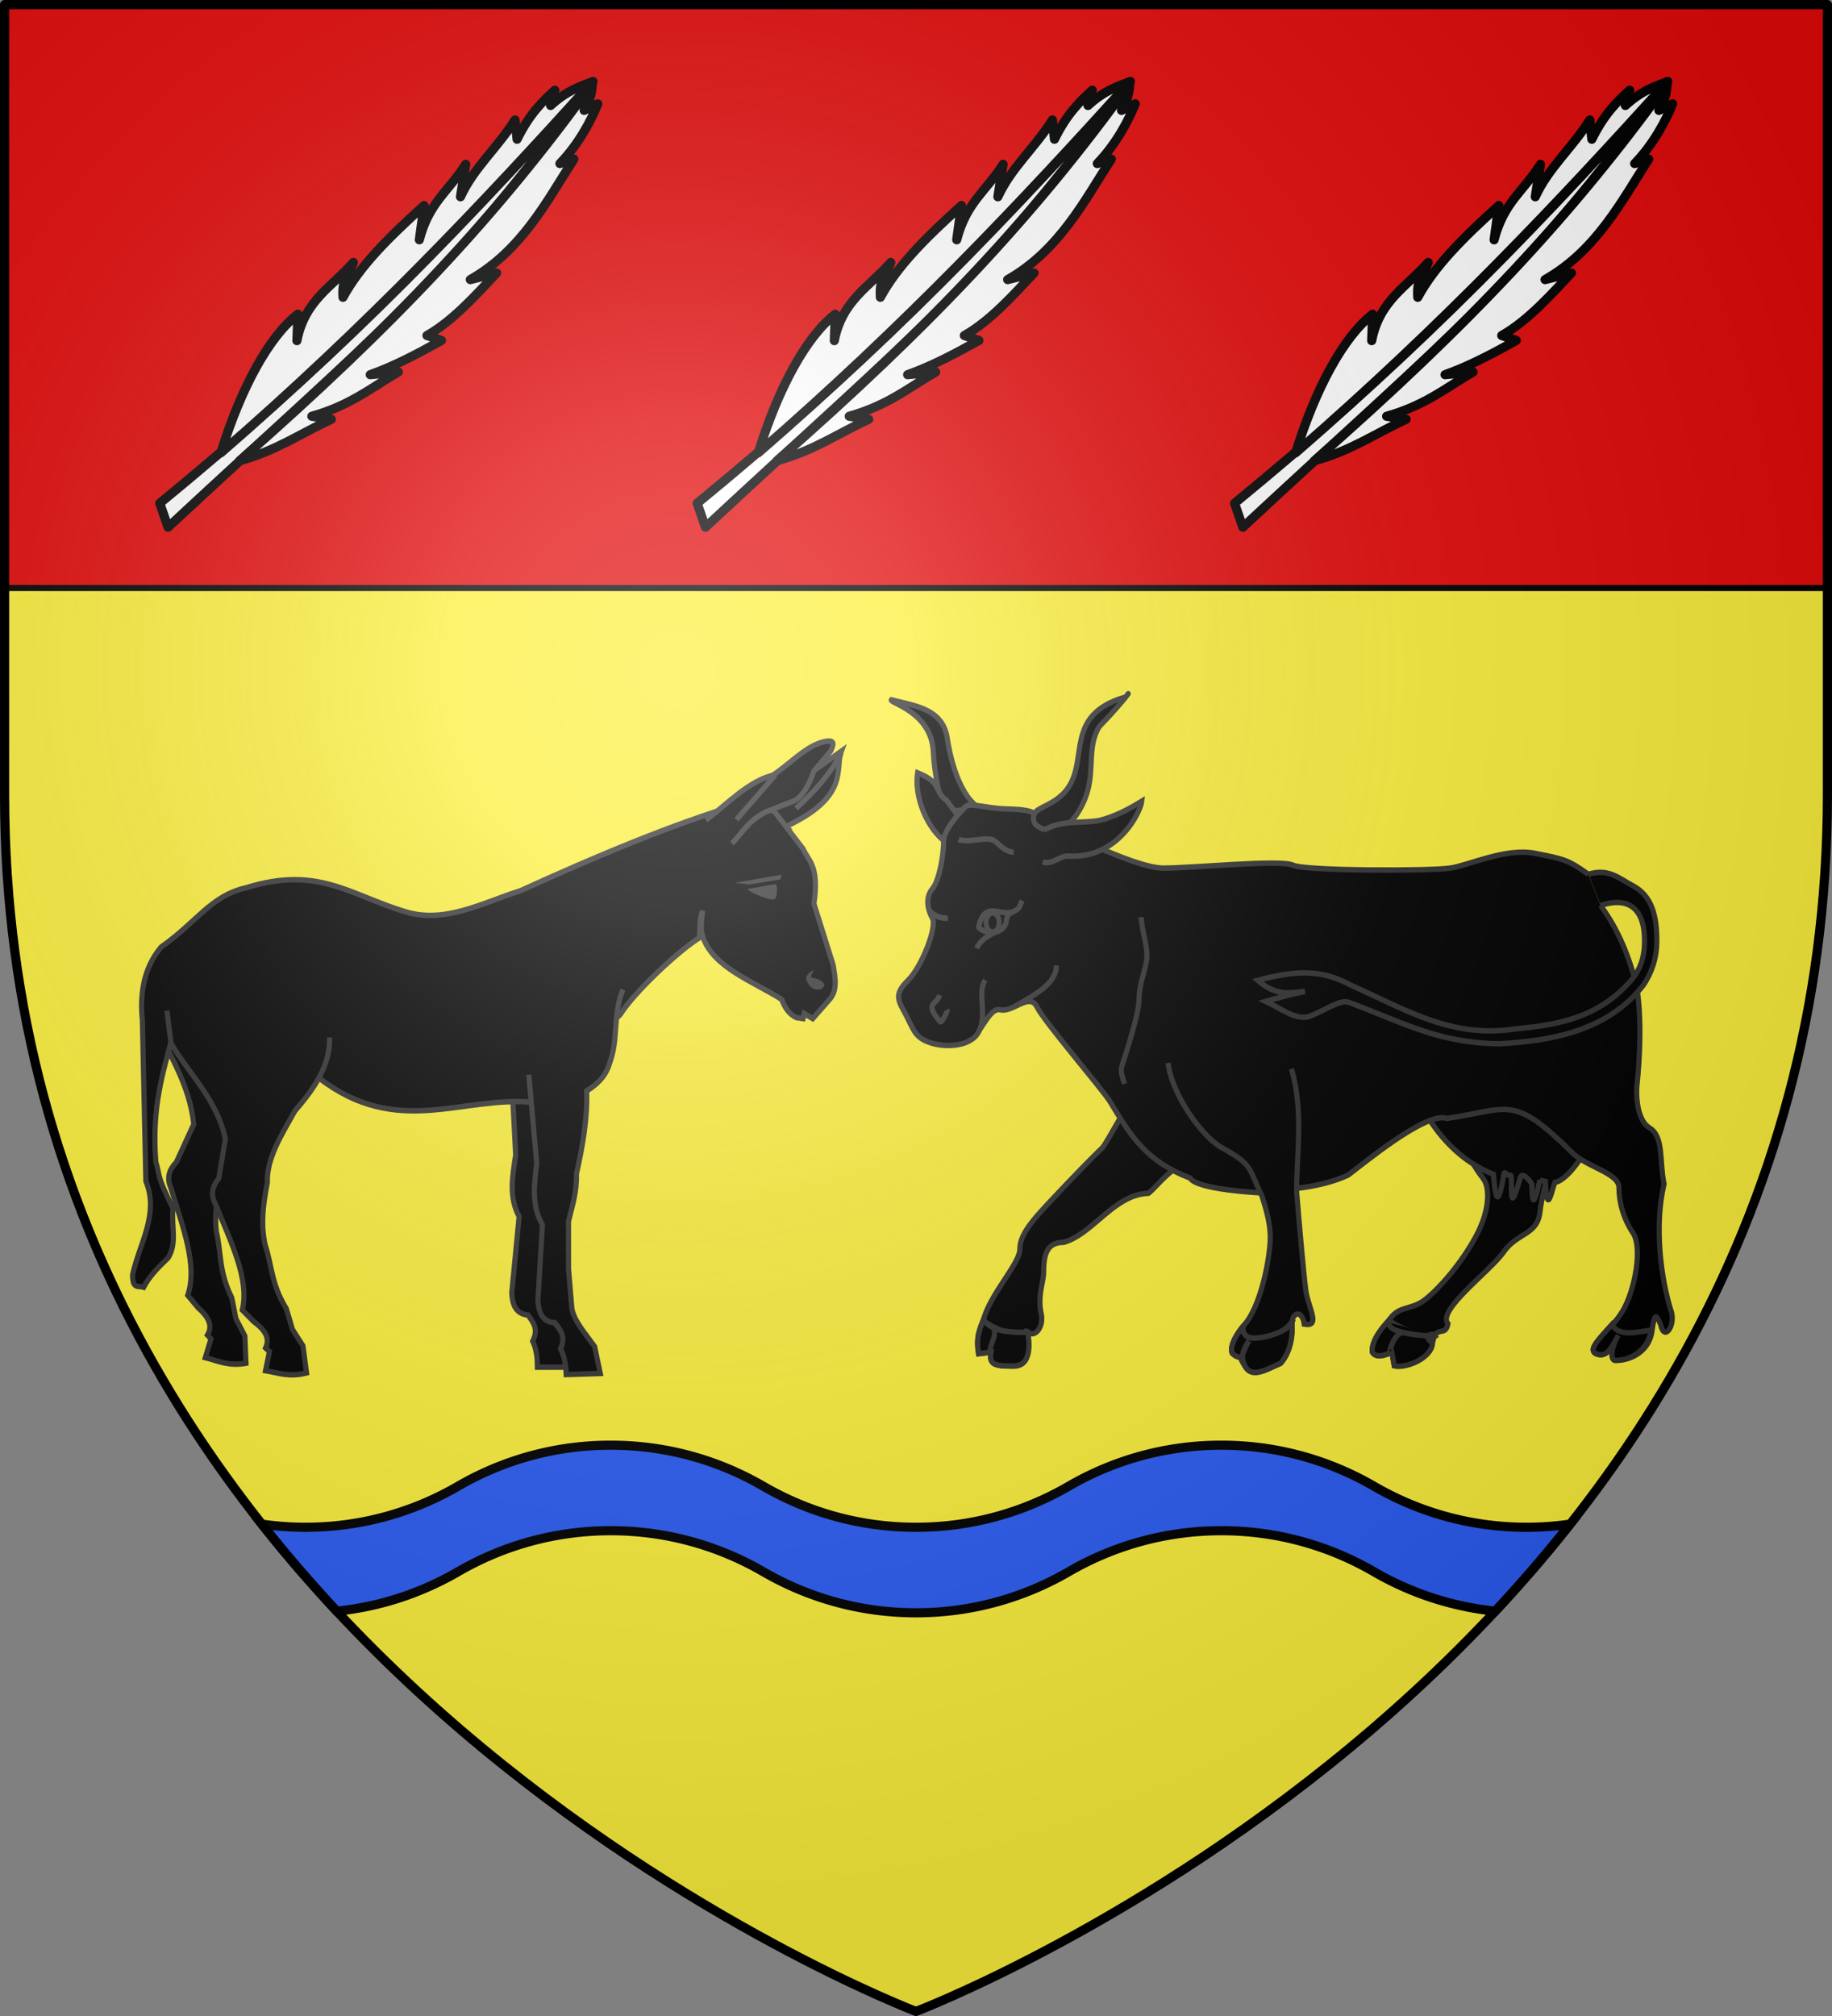 <svg xmlns="http://www.w3.org/2000/svg" xmlns:xlink="http://www.w3.org/1999/xlink" width="600" height="660" version="1.0"><rect width="100%" height="100%" fill="#808080" stroke="none"/><defs><g id="s"><use xlink:href="#r" width="810" height="540" transform="rotate(72)"/><use xlink:href="#r" width="810" height="540" transform="rotate(144)"/></g><g id="d"><path id="c" d="M0 0v1h.5L0 0z" transform="rotate(18 3.157 -.5)"/><use xlink:href="#c" width="810" height="540" transform="scale(-1 1)"/></g><g id="e"><use xlink:href="#d" width="810" height="540" transform="rotate(72)"/><use xlink:href="#d" width="810" height="540" transform="rotate(144)"/></g><g id="g"><path id="f" d="M0 0v1h.5L0 0z" transform="rotate(18 3.157 -.5)"/><use xlink:href="#f" width="810" height="540" transform="scale(-1 1)"/></g><g id="h"><use xlink:href="#g" width="810" height="540" transform="rotate(72)"/><use xlink:href="#g" width="810" height="540" transform="rotate(144)"/></g><g id="r"><path id="q" d="M0 0v1h.5L0 0z" transform="rotate(18 3.157 -.5)"/><use xlink:href="#q" width="810" height="540" transform="scale(-1 1)"/></g><g id="k"><path id="j" d="M0 0v1h.5L0 0z" transform="rotate(18 3.157 -.5)"/><use xlink:href="#j" width="810" height="540" transform="scale(-1 1)"/></g><g id="l"><use xlink:href="#k" width="810" height="540" transform="rotate(72)"/><use xlink:href="#k" width="810" height="540" transform="rotate(144)"/></g><g id="o"><path id="n" d="M0 0v1h.5L0 0z" transform="rotate(18 3.157 -.5)"/><use xlink:href="#n" width="810" height="540" transform="scale(-1 1)"/></g><g id="p"><use xlink:href="#o" width="810" height="540" transform="rotate(72)"/><use xlink:href="#o" width="810" height="540" transform="rotate(144)"/></g><path id="m" d="M2.922 27.672c0-5.951 2.317-9.843 5.579-11.012 1.448-.519 3.307-.273 5.018 1.447 2.119 2.129 2.736 7.993-3.483 9.121.658-.956.619-3.081-.714-3.787-.99-.524-2.113-.253-2.676.123-.824.552-1.729 2.106-1.679 4.108H2.922z"/><path id="b" d="M2.922 27.672c0-5.951 2.317-9.843 5.579-11.012 1.448-.519 3.307-.273 5.018 1.447 2.119 2.129 2.736 7.993-3.483 9.121.658-.956.619-3.081-.714-3.787-.99-.524-2.113-.253-2.676.123-.824.552-1.729 2.106-1.679 4.108H2.922z"/><path id="i" d="m-267.374-6.853-4.849 23.83-4.848-23.83v-44.741h-25.213v14.546h-9.698v-14.546h-14.546v-9.697h14.546v-14.546h9.698v14.546h25.213v-25.213h-14.546v-9.698h14.546v-14.546h9.697v14.546h14.546v9.698h-14.546v25.213h25.213v-14.546h9.698v14.546h14.546v9.697h-14.546v14.546h-9.698v-14.546h-25.213v44.741z" style="fill:#fcef3c;fill-opacity:1;stroke:#000;stroke-width:3.807;stroke-miterlimit:4;stroke-dasharray:none;stroke-opacity:1;display:inline"/><radialGradient xlink:href="#a" id="v" cx="221.445" cy="226.331" r="300" fx="221.445" fy="226.331" gradientTransform="matrix(1.353 0 0 1.349 -77.63 -85.747)" gradientUnits="userSpaceOnUse"/><linearGradient id="a"><stop offset="0" style="stop-color:white;stop-opacity:.314"/><stop offset=".19" style="stop-color:white;stop-opacity:.251"/><stop offset=".6" style="stop-color:#6b6b6b;stop-opacity:.125"/><stop offset="1" style="stop-color:black;stop-opacity:.125"/></linearGradient></defs><g style="display:inline"><path d="M300 658.5S598.5 545.146 598.5 260V1.5H1.5V260C1.5 545.147 300 658.5 300 658.5z" style="fill:#fcef3c;fill-opacity:1;fill-rule:evenodd;stroke:none;stroke-width:3;stroke-linecap:round;stroke-linejoin:round;stroke-opacity:1;display:inline"/><path d="M1.5 1.501h597v191H1.5z" style="opacity:1;fill:#e20909;fill-opacity:1;stroke:#000;stroke-width:2;stroke-linecap:round;stroke-linejoin:round;stroke-miterlimit:4;stroke-dasharray:none;stroke-opacity:1"/><path d="M200 473.125c-18.227 0-35.28 4.905-50 13.438C135.275 495.098 118.233 500 100 500c-4.839 0-9.598-.364-14.25-1.031 7.916 10.017 16.127 19.498 24.531 28.5 14.36-1.475 27.799-5.997 39.719-12.907 14.72-8.532 31.773-13.437 50-13.437 18.233 0 35.275 4.902 50 13.438C264.72 523.095 281.773 528 300 528c18.233 0 35.275-4.902 50-13.438 14.72-8.532 31.773-13.437 50-13.437 18.233 0 35.275 4.902 50 13.438a99.289 99.289 0 0 0 39.719 12.906c8.404-9.002 16.615-18.483 24.531-28.5-4.652.667-9.41 1.031-14.25 1.031-18.227 0-35.28-4.905-50-13.438-14.725-8.535-31.767-13.437-50-13.437-18.227 0-35.28 4.905-50 13.438C335.275 495.098 318.233 500 300 500c-18.227 0-35.28-4.905-50-13.438-14.725-8.535-31.767-13.437-50-13.437z" style="fill:#2b5df2;fill-opacity:1;stroke:#000;stroke-width:3;stroke-miterlimit:4;stroke-dasharray:none;stroke-opacity:1"/></g><g><g style="display:inline"><path d="M995.2 225.126c7.902 1.931 17.726 2.817 19.274 12.563 1.388 8.732 5.329 21.694 13.526 23.918 5.608 1.521-8.458-1.842-11.87.32-3.956 2.506-6.338-15.544-6.449-19.407-.388-13.485-15.32-16.427-14.481-17.394zM1227.463 360.352c-1.677 6.764-7.804 24.596-8.642 32.326-.838 7.731-7.86 6.793-12.501 13.154-4.595 6.297-23.102 19.069-19.248 23.512-.638 3.408-2.371 1.766-4.04 3.237-.293.257-.955 1.676-1.058 2.241-.874 4.823-9.637 9.266-13.408 8.3l-.838-4.435c-2.723 1.125-5.327 1.976-6.705 0-.419-3.382 2.514-5.798 5.867-10.63 3.352-4.831 7.542-2.898 12.57-6.764 5.028-3.865 12.106-11.596 17.134-20.293 5.028-8.697 5.028-16.428 2.514-19.327-2.514-2.899-7.777-11.731-7.777-11.731s-10.309-8.938-12.323-10.925" style="fill:#000;fill-opacity:1;fill-rule:evenodd;stroke:#313131;stroke-width:1.78;stroke-linecap:butt;stroke-linejoin:miter;stroke-miterlimit:4;stroke-dasharray:none;stroke-opacity:1" transform="matrix(.95 0 0 1 -653.51 4)"/><path d="M1166.89 428.058c.95 1.91 14.038 6.743 15.243 4.782-4.558-.002-.28 2.712-.383 3.277-.875 4.823-9.413 7.97-13.184 7.004l-.838-4.434c-2.723 1.125-5.327 1.976-6.705 0-.419-3.382 2.535-7.253 5.867-10.63zM1171.158 343.027c2.019 4.953 9.2 29.02 31.614 37.416.533 6.512 1.404 12.597 3.555.137.207-1.637 1.154.546 2.388.217.88.327-1.17 15.914 3.283.808.708-2.369 3.862 1.503 4.038 2.15-.044 7.437.992 6.431 2.71-1.46a16.2 16.2 0 0 0 1.954.48c.5 11.872 2.212 2.837 3.222.35 6.689-1.213 16.203-19.313 14.762-19.156M1098.06 378.017c-3.54-3.581-12.609 7.946-14.307 8.658-11.764.358-19.005 13.318-29.16 16.042-5.866 0-6.89 4.081-6.89 9.88 0 2.899-2.173 7.814-.869 13.323 1.073 4.534-2.113 8.063-4.603 6.253-3.352-2.9 4.796 11.534-5.68 11.05-5.865 0-7.764-.67-6.95-4.536l-4.338.483c-.838-4.831 0-7.247 1.676-11.112 2.514-8.697 12.57-18.36 12.57-23.193 0-4.831 4.633-9.663 11.337-16.427 5.31-5.358 11.914-11.942 17.026-16.616 1.343-1.228 8.273-13.805 9.493-14.609M1014.25 258.006c-4.585-2.923-1.163-5.607-9.986-8.992-1.235 7.256 2.78 17.794 9.71 22.712 4.569 3.244 4.12-7.73 4.12-8.697l-3.843-5.023z" style="fill:#000;fill-opacity:1;fill-rule:evenodd;stroke:#313131;stroke-width:1.78;stroke-linecap:butt;stroke-linejoin:miter;stroke-miterlimit:4;stroke-dasharray:none;stroke-opacity:1" transform="matrix(.95 0 0 1 -653.51 4)"/><path d="M1239.711 292.449c5.99 7.77 9.88 16.559 12.428 26.553 2.384 13.3.216 31.26.216 31.26-.69 5.558.325 12.747 4.204 14.984 5.028 2.899 3.352 10.63 5.028 18.36-3.39 13.698-1.226 30.79 2.614 42.19 1.134 4.378-2.54 9.424-3.797 3.853-1.676-3.865-2.17-3.524-3.007 2.274-.838 5.798-6.31 9.322-12.274 9.436-2.38.381-1.708-4.598.686-8.173-2.068 3.48-3.856 7.708-7.893 5.887-3.45-1.988 5.234-7.15 9.425-13.914 4.19-6.765 6.89-20.67 3.538-25.5-3.352-4.832-4.84-10.04-4.84-14.871 0-4.832-11.178-6.685-16.207-11.516-20.48-19.162-21.406-14.187-43.155-11.116-6.988-2.549-29.844 15.652-34.034 18.551-9.52 4.184-20.104 4.509-30.169 5.798 0 0-21.789-.966-24.303-4.832-15.022-5.46-20.293-13.518-27.655-25.125-2.514-3.865-22.627-26.09-25.14-30.922-2.515-4.832-8.381 1.932-12.571.966-4.19-.966-6.705 8.697-11.733 10.63-5.028 1.932-11.732.966-15.084-.967-3.352-1.932-3.685-4.548-6.704-9.663-2.282-3.865-2.44-5.798 1.676-9.663 4.685-4.401 10.056-17.395 8.38-20.294-1.676-2.899-2.514-6.764 0-9.663 2.514-2.9 3.875-11.596 3.875-15.461 0-3.866 5.02-8.876 7.532-11.437 1.341-1.368 7.35.51 13.16.72 4.914.179 9.102.18 11.468 2.02 4.45 3.459 33.522 17.393 43.578 17.393 10.056 0 40.496-2.898 44.687-.966 4.19 1.933 47.496 1.933 54.2.966 6.705-.966 19.275-6.764 29.332-4.831 10.056 1.933 11.164 2.016 18.32 6.86" style="fill:#000;fill-opacity:1;fill-rule:evenodd;stroke:#313131;stroke-width:1.78;stroke-linecap:butt;stroke-linejoin:miter;stroke-miterlimit:4;stroke-dasharray:none;stroke-opacity:1" transform="matrix(.95 0 0 1 -653.51 4)"/><path d="M1081.362 296.238c0 4.548 2.71 10.235 1.725 14.779-.986 4.544-2.498 7.697-2.513 12.407-.014 4.33-4.496 17.507-5.949 21.752-.61 1.783.452 3.814.93 5.65M1052.08 312.097c0 6.083-7.44 9.463-13.933 13.206M1040.24 290.825c-1.064 2.454-.837 2.378-2.07 3.143-4.948 3.072-10.707-4.09-12.896 5.6 1.449 1.751 6.846 3.181 9.237-.852.57-.963.073-3.567 2.512-4.04" style="fill:#000;fill-opacity:1;fill-rule:evenodd;stroke:#313131;stroke-width:1.78;stroke-linecap:butt;stroke-linejoin:miter;stroke-miterlimit:4;stroke-dasharray:none;stroke-opacity:1" transform="matrix(.95 0 0 1 -653.51 4)"/><path d="M1033.702 299.682c-4.356 2.616-6.975 2.95-9.136 6.762" style="fill:#000;fill-opacity:1;fill-rule:evenodd;stroke:#313131;stroke-width:1.78;stroke-linecap:butt;stroke-linejoin:miter;stroke-miterlimit:4;stroke-dasharray:none;stroke-opacity:1" transform="matrix(.95 0 0 1 -653.51 4)"/><path d="M71.254 121.995a4.198 5.158 0 1 1-8.397 0 4.198 5.158 0 1 1 8.397 0z" style="fill:#000;fill-opacity:1;stroke:#313131;stroke-width:3.104;stroke-miterlimit:4;stroke-dasharray:none;stroke-opacity:1" transform="matrix(.507 0 0 .616 291.097 226.864)"/><path d="M1018.415 270.81c3.328 1.298 9.509-1.058 12.056.305 1.319.706 3.841 3.858 6.906 3.856M1008.187 293.828c1.958 2.955 6.54 2.807 6.468 2.807M1021.616 336.882c4.008-1.425 5-5.417 5.025-9.282.026-4.064-1.02-7.841.912-10.71M1011.854 321.76c-1.173 3.492-5.452 2.402.178 8.738.38.428 2.737-3.203 2.341-3.952M1090.629 343.986c.877 9.305 11.371 24.434 19.14 28.08 10.137 5.393 8.52 6.337 13.154 15.376 1.587 4.703 2.903 9.32 2.903 13.558 0 6.765-3.352 23.192-9.218 28.99-3.771 4.35-4.683 7.646-3.846 9.095 2.808 2.285 2.691.743 5.709-4.103-4.974 3.99-2.643 6.295-1.025 8.764 2.518 3.445 7.457.377 11.919-1.409 0 0 4.003-3.65 4.003-11.38-.838-5.315 3.352-6.765 4.19-1.45 5.867.966 1.372-5.235.534-11.033-.654-4.53-2.332-22.33-3.193-32.578.143-13.325 2.37-26.651-1.766-39.977M1076.016 224.16c-24.462 6.69-9.63 24.539-24.302 33.822-4.286 2.71-7.543 2.899-7.543 5.798 0 3.382 3.793 3.167 5.888 5.1 6.78-1.311 10.704-7.833 12.506-13.033 2.707-7.815.055-15.62 4.372-22.024 4.987-4.887 8.273-8.662 9.08-9.663 1.917-2.381 0 0 0 0zM1242.707 430.434c3.125 4.932 10.233 1.489 13.87 1.489M1167.146 438.527c-.683.805 1.54-6.749 4.65-6.194" style="fill:#000;fill-opacity:1;fill-rule:evenodd;stroke:#313131;stroke-width:1.78;stroke-linecap:butt;stroke-linejoin:miter;stroke-miterlimit:4;stroke-dasharray:none;stroke-opacity:1" transform="matrix(.95 0 0 1 -653.51 4)"/><path d="M1166.89 429.024c-1.444 3.744 15.754 4.829 16.47 4.072M1115.07 431.332c1.618.932 2.427 2.409 3.958 2.688 4.815.877 10.442-.734 14.053-5.048M1026.24 428.138c4.74 2.733 10.99 6.148 16.666 3.785" style="fill:#000;fill-opacity:1;fill-rule:evenodd;stroke:#313131;stroke-width:1.78;stroke-linecap:butt;stroke-linejoin:miter;stroke-miterlimit:4;stroke-dasharray:none;stroke-opacity:1" transform="matrix(.95 0 0 1 -653.51 4)"/><path d="M1030.29 429.99c1.657 3.82-1.507 6.03-1.018 9.038M1047.846 267.723c6.373-3.328 12.057-2.097 18.825-3.06 5.614-1.24 10.975-4.087 14.862-6.364-.438 3.616-8.298 18.984-25.324 17.952-2.82-.171-5.903 3.099-8.816 1.88" style="fill:#000;fill-opacity:1;fill-rule:evenodd;stroke:#313131;stroke-width:1.78;stroke-linecap:butt;stroke-linejoin:miter;stroke-miterlimit:4;stroke-dasharray:none;stroke-opacity:1" transform="matrix(.95 0 0 1 -653.51 4)"/><path d="M1026.939 428.058c1.961 2.288 4.56 4.359 15.292 4.115.24 1.761 2.326 11.534-5.68 11.05-5.865 0-7.764-.67-6.95-4.536l-4.338.483c-.838-4.831 0-7.247 1.676-11.112zM1243.626 429.601c2.11 3.607 6.525 2.997 13.546 1.804-.838 5.798-6.086 9.84-12.05 9.954-2.38.381-1.707-4.598.687-8.173-2.068 3.48-3.856 7.708-7.893 5.887-2.494-1.437 1.803-5.31 5.71-9.472zM1008.187 293.828c1.958 2.955 6.54 2.807 6.468 2.807M1133.282 429.038c-1.142 2.573-9.338 5.392-13.92 5-2.703-.23-3.269-2.591-2.754-4.048-.34.393-.658.777-.952 1.152-2.97 3.777-3.656 6.625-2.894 7.943 1.28 1.041 2.4 1.547 3.039 1.048.762-.595 1.027-2.513 2.67-5.151-3.003 3.99-2.491 6.295-1.025 8.764 2.518 3.445 7.457.377 11.919-1.409 0 0 4.003-3.65 4.003-11.38-.112-.711.138-2.425-.086-1.919zM1167.146 438.527c-.683.805 1.54-6.749 4.65-6.194" style="fill:#000;fill-opacity:1;fill-rule:evenodd;stroke:#313131;stroke-width:1.78;stroke-linecap:butt;stroke-linejoin:miter;stroke-miterlimit:4;stroke-dasharray:none;stroke-opacity:1" transform="matrix(.95 0 0 1 -653.51 4)"/><path d="M1030.29 429.99c1.657 3.82-1.507 6.03-1.018 9.038M1239.711 292.449c9.623-3.075 15.205.953 15.15 11.723-.023 3.221-.506 7.82-4.049 12.12-11.191 12.686-25.194 15.211-40.095 16.492-22.314 3.44-38.474-6.424-57.239-14.312-9.267-4.8-17.918-5.164-31.946-1.511 5.866 4.832 10.198 4.345 16.251 3.594-8.87 2.06.204-.362-13.5 3.288 5.547 2.46 10.73 6.518 15.357 4.781 5.89-2.212 10.258-5.561 13.47-4.415 18.95 6.765 30.673 13.189 51.456 13.513 17.514-.918 37.289-3.868 49.934-19.26 2.956-4.2 4.537-8.94 4.59-13.982.091-8.715-1.724-15.25-8.342-18.545-4.511-2.245-8.268-5.808-15.256-3.7" style="fill:#000;fill-opacity:1;fill-rule:evenodd;stroke:#313131;stroke-width:1.78;stroke-linecap:butt;stroke-linejoin:miter;stroke-miterlimit:4;stroke-dasharray:none;stroke-opacity:1" transform="matrix(.95 0 0 1 -653.51 4)"/></g><g style="display:inline"><path d="M86.935 337.51c-.62 9.15-6.917 16.29-14.263 23.058-5.219 7.307-11.232 14.576-11.727 22.668-2.095 6.869-3.606 13.115-2.732 20.05 1.757 7.18.785 12.883 5.283 21.55l1.448 6.894 3.073 5.618.385 8.953c-5.99 1.02-9.696-.791-14.014-1.844l1.957-6.126-1.22-1.26c1.48-2.404 1.316-5.177-3.229-8.938l-3.562-4.086c3.527-9.868-1.886-22.752-5.811-35.134-1.561-3.307-.584-6.042 1.885-8.442l6.003-12.44c-1.523-13.164-8.572-22.889-13.138-32.515M193.3 322.254c-3.93 8-1.993 16.018-5.632 24.194-1.374 3.9-4.404 6.518-8.16 8.573-.026 9.065-2.112 18.065-4.569 27.053-.07 6.154-1.936 10.57-3.337 15.437l-.6 15.522.668 13.09c.642 4.141 4.402 8.38 7.34 12.594l1.613 8.881-11.74-.017c-.055-2.679-.146-5.37-1.628-8.528 2.109-3.936.154-6.196-1.626-8.529-4.25-.404-5.383-3.433-5.59-7.24l2.532-24.998c-3.693-6.53-2.263-13.36-1.176-20.17l-1.617-29.015M254.388 270.651c22.374-9.845 16.967-18.97 19.262-24.724l-27.181 18.35 7.919 6.374z" style="fill:#000;fill-opacity:1;stroke:#313131;stroke-width:1.781;stroke-miterlimit:4;stroke-dasharray:none;stroke-opacity:1" transform="matrix(.95 0 0 1 15.574 0)"/><path d="m239.054 263.115 11.446 2.432 9.96 12.34c1.823 3.996 5.668 5.416 3.75 17.979l6.602 19.989c.75 4.258 1.675 8.55-1.484 11.634l-5.547 5.993-2.93-1.657-.39 1.657-2.227-.318c-2.886-1.247-4.12-3.552-5.156-5.993-10.162-6.049-23.286-10.375-27.07-20.165-.922-2.71-.715-3.643-.196-8.849-1.174 3.44-.655 4.19-1.094 8.849-7.584 4.55-22.566 17.994-27.148 24.96l-30.117 28.943c-24.462-2.325-46.67 11.843-73.906-8.002L46.984 338.98l-3.906.212c-3.242 12.05-7.257 23.105-5.742 41.247 1.565 4.765-.053 3.75 5.898 15.16-.649 5.815 1.566 11.252-1.68 16.216-3.91 3.539-6.46 6.127-8.437 9.589-1.589-.579-3.964.826-3.79-4.125 2.33-10.119 9.225-19.852 4.571-30.565l-1.21-52.81c-.83-7.828.067-16.63 6.484-23.867 12.252-8.138 17.005-16.718 29.257-19.39 24.812-7.3 35.464 2.213 54.844 7.827 13.828 4.005 26.589-2.921 39.883-6.91 25.701-11.142 52.138-21.688 75.898-28.45z" style="fill:#000;fill-opacity:1;stroke:#313131;stroke-width:1.781;stroke-miterlimit:4;stroke-dasharray:none;stroke-opacity:1" transform="matrix(.95 0 0 1 15.574 0)"/><path d="M226.975 268.513c7.544-5.546 14.75-12.724 23.034-14.707 5.9-3.663 11.545-9.701 17.703-10.984 4.108-.855 3.188 1.06 2.314 2.996l-5.834 6.627c-1.486 4.225-3.925 8.366-6.74 9.713l-10.058 3.722c-6.445 3.42-7.88 6.839-11.467 10.258M97.24 339.628c.265 9.163-5.318 16.772-11.982 24.092-4.493 7.69-9.782 15.404-9.493 23.504-1.424 7.007-2.326 13.349-.786 20.188 2.444 7.016 2.026 12.773 7.344 21.053l2.109 6.754 3.603 5.355 1.248 8.889c-5.868 1.487-9.735-.026-14.139-.735l1.359-6.257-1.337-1.16c1.242-2.51.81-5.26-4.08-8.649l-3.943-3.79c2.56-10.108-4.077-22.517-9.183-34.543-1.874-3.172-1.164-5.974 1.064-8.558l2.278-12.865c-2.788-12.995-13.25-22.128-18.728-31.358l-1.424-10.68M198.372 323.975c-3.62 8.119-1.373 16.071-4.694 24.357-1.222 3.942-4.15 6.653-7.823 8.825.324 9.06-1.412 18.12-3.52 27.18.167 6.153-1.526 10.626-2.738 15.533v15.532l1.173 13.06c.803 4.119 4.725 8.237 7.823 12.356l1.956 8.825-11.734.353c-.158-2.676-.354-5.362-1.956-8.472 1.955-4-.086-6.198-1.956-8.472-4.263-.271-5.512-3.262-5.867-7.06l1.565-25.063c-3.944-6.41-2.778-13.281-1.956-20.121l-2.738-28.946" style="fill:#000;fill-opacity:1;stroke:#313131;stroke-width:1.781;stroke-miterlimit:4;stroke-dasharray:none;stroke-opacity:1" transform="matrix(.95 0 0 1 15.574 0)"/><path d="M264.172 317.56c-1.105.55-2.213 1.094-2.703 2.568 1.813 7.726 11.983 1.754 1.85-.129-.207-.813.492-1.626.853-2.439zM241.308 291.033c0 .882 8.963 4.592 9.644 3.08.508-1.129.986-4.517-.148-4.687l-9.496 1.607zM236.857 289.024l16.32-2.678-.593 1.607-10.683 1.607-5.044-.536z" style="fill:#313131;fill-opacity:1;stroke:none;stroke-width:1.5;stroke-miterlimit:4;stroke-dasharray:none;stroke-opacity:1" transform="matrix(.95 0 0 1 15.574 0)"/><path d="m250.963 253.653-13.483 14.68" style="fill:#000;fill-opacity:1;stroke:#313131;stroke-width:1.781;stroke-miterlimit:4;stroke-dasharray:none;stroke-opacity:1" transform="matrix(.95 0 0 1 15.574 0)"/><path d="M273.65 246.506c-3.57 6.644-9.215 12.538-15.624 18.157" style="fill:none;fill-opacity:1;stroke:#313131;stroke-width:1.781;stroke-miterlimit:4;stroke-dasharray:none;stroke-opacity:1" transform="matrix(.95 0 0 1 15.574 0)"/></g><g id="t" style="display:inline"><path d="m109.007 271.398-5.612 7.857c106.864 22.084 135.583 32.243 231.213 33.671-87.489-10.243-148.615-20.542-225.601-41.528z" style="fill:#fff;fill-opacity:1;fill-rule:evenodd;stroke:#000;stroke-width:3.493;stroke-linecap:butt;stroke-linejoin:round;stroke-miterlimit:4;stroke-dasharray:none;stroke-opacity:1" transform="scale(.859) rotate(-54.608 110.317 79.73)"/><path d="M138.189 279.255c72.719 17.635 135.12 26.29 197.54 33.671-4.526-2.89-8.267-5.976-16.835-7.856l5.68-2.041c-6.383-1.415-13.031-2.631-23.57-.93l5.544-4.886c-12.814.685-23.945-2.278-35.917 0l11.224-5.544c-12.24.67-19.886-3.03-33.672 2.245l11.697-6.097c-18.406-4.076-33.02-6.54-46.423-4.935 5.76-4.56 5.824-2.399 13.12-4.47-12.183-1.231-22.59-6.754-36.758-.28l8.418-5.544c-13.21-4-35.238-1.494-60.048 6.667z" style="fill:#fff;fill-opacity:1;fill-rule:evenodd;stroke:#000;stroke-width:3.493;stroke-linecap:butt;stroke-linejoin:round;stroke-miterlimit:4;stroke-dasharray:none;stroke-opacity:1" transform="scale(.859) rotate(-54.608 110.317 79.73)"/><path d="M139.873 286.83c10.85 9.02 22.26 13.077 33.11 19.362l-3.367-6.734c12.09 9.716 22.105 12.175 32.83 17.116l-7.015-8.137c8.322 5.803 17.318 10.26 26.376 14.59l-1.683-5.611c10.475 4.898 23.476 6.257 34.794 7.857l-7.857-6.735c20.458 9.54 41.376 6.461 60.328 5.612l-4.489-3.367c10.476 1.571 20.39.157 26.937-1.403l-5.05-2.806c3.225-.414 5.9-.6 10.101-3.367-61.326-.37-118.734-8.228-195.015-26.376z" style="fill:#fff;fill-opacity:1;fill-rule:evenodd;stroke:#000;stroke-width:3.493;stroke-linecap:butt;stroke-linejoin:round;stroke-miterlimit:4;stroke-dasharray:none;stroke-opacity:1" transform="scale(.859) rotate(-54.608 110.317 79.73)"/></g><use xlink:href="#t" id="u" width="600" height="660" x="0" y="0" style="display:inline" transform="translate(176)"/><use xlink:href="#u" width="600" height="660" style="display:inline" transform="translate(-352)"/></g><path d="M300 658.5S598.5 545.452 598.5 260V1.5H1.5V260C1.5 545.452 300 658.5 300 658.5z" style="opacity:1;fill:url(#v);fill-opacity:1;fill-rule:evenodd;stroke:none;stroke-width:1px;stroke-linecap:butt;stroke-linejoin:miter;stroke-opacity:1"/><path d="M300 658.5S598.5 545.145 598.5 260V1.5H1.5V260C1.5 545.145 300 658.5 300 658.5z" style="fill:none;fill-opacity:1;fill-rule:evenodd;stroke:#000;stroke-width:3;stroke-linecap:round;stroke-linejoin:round;stroke-opacity:1;display:inline"/></svg>